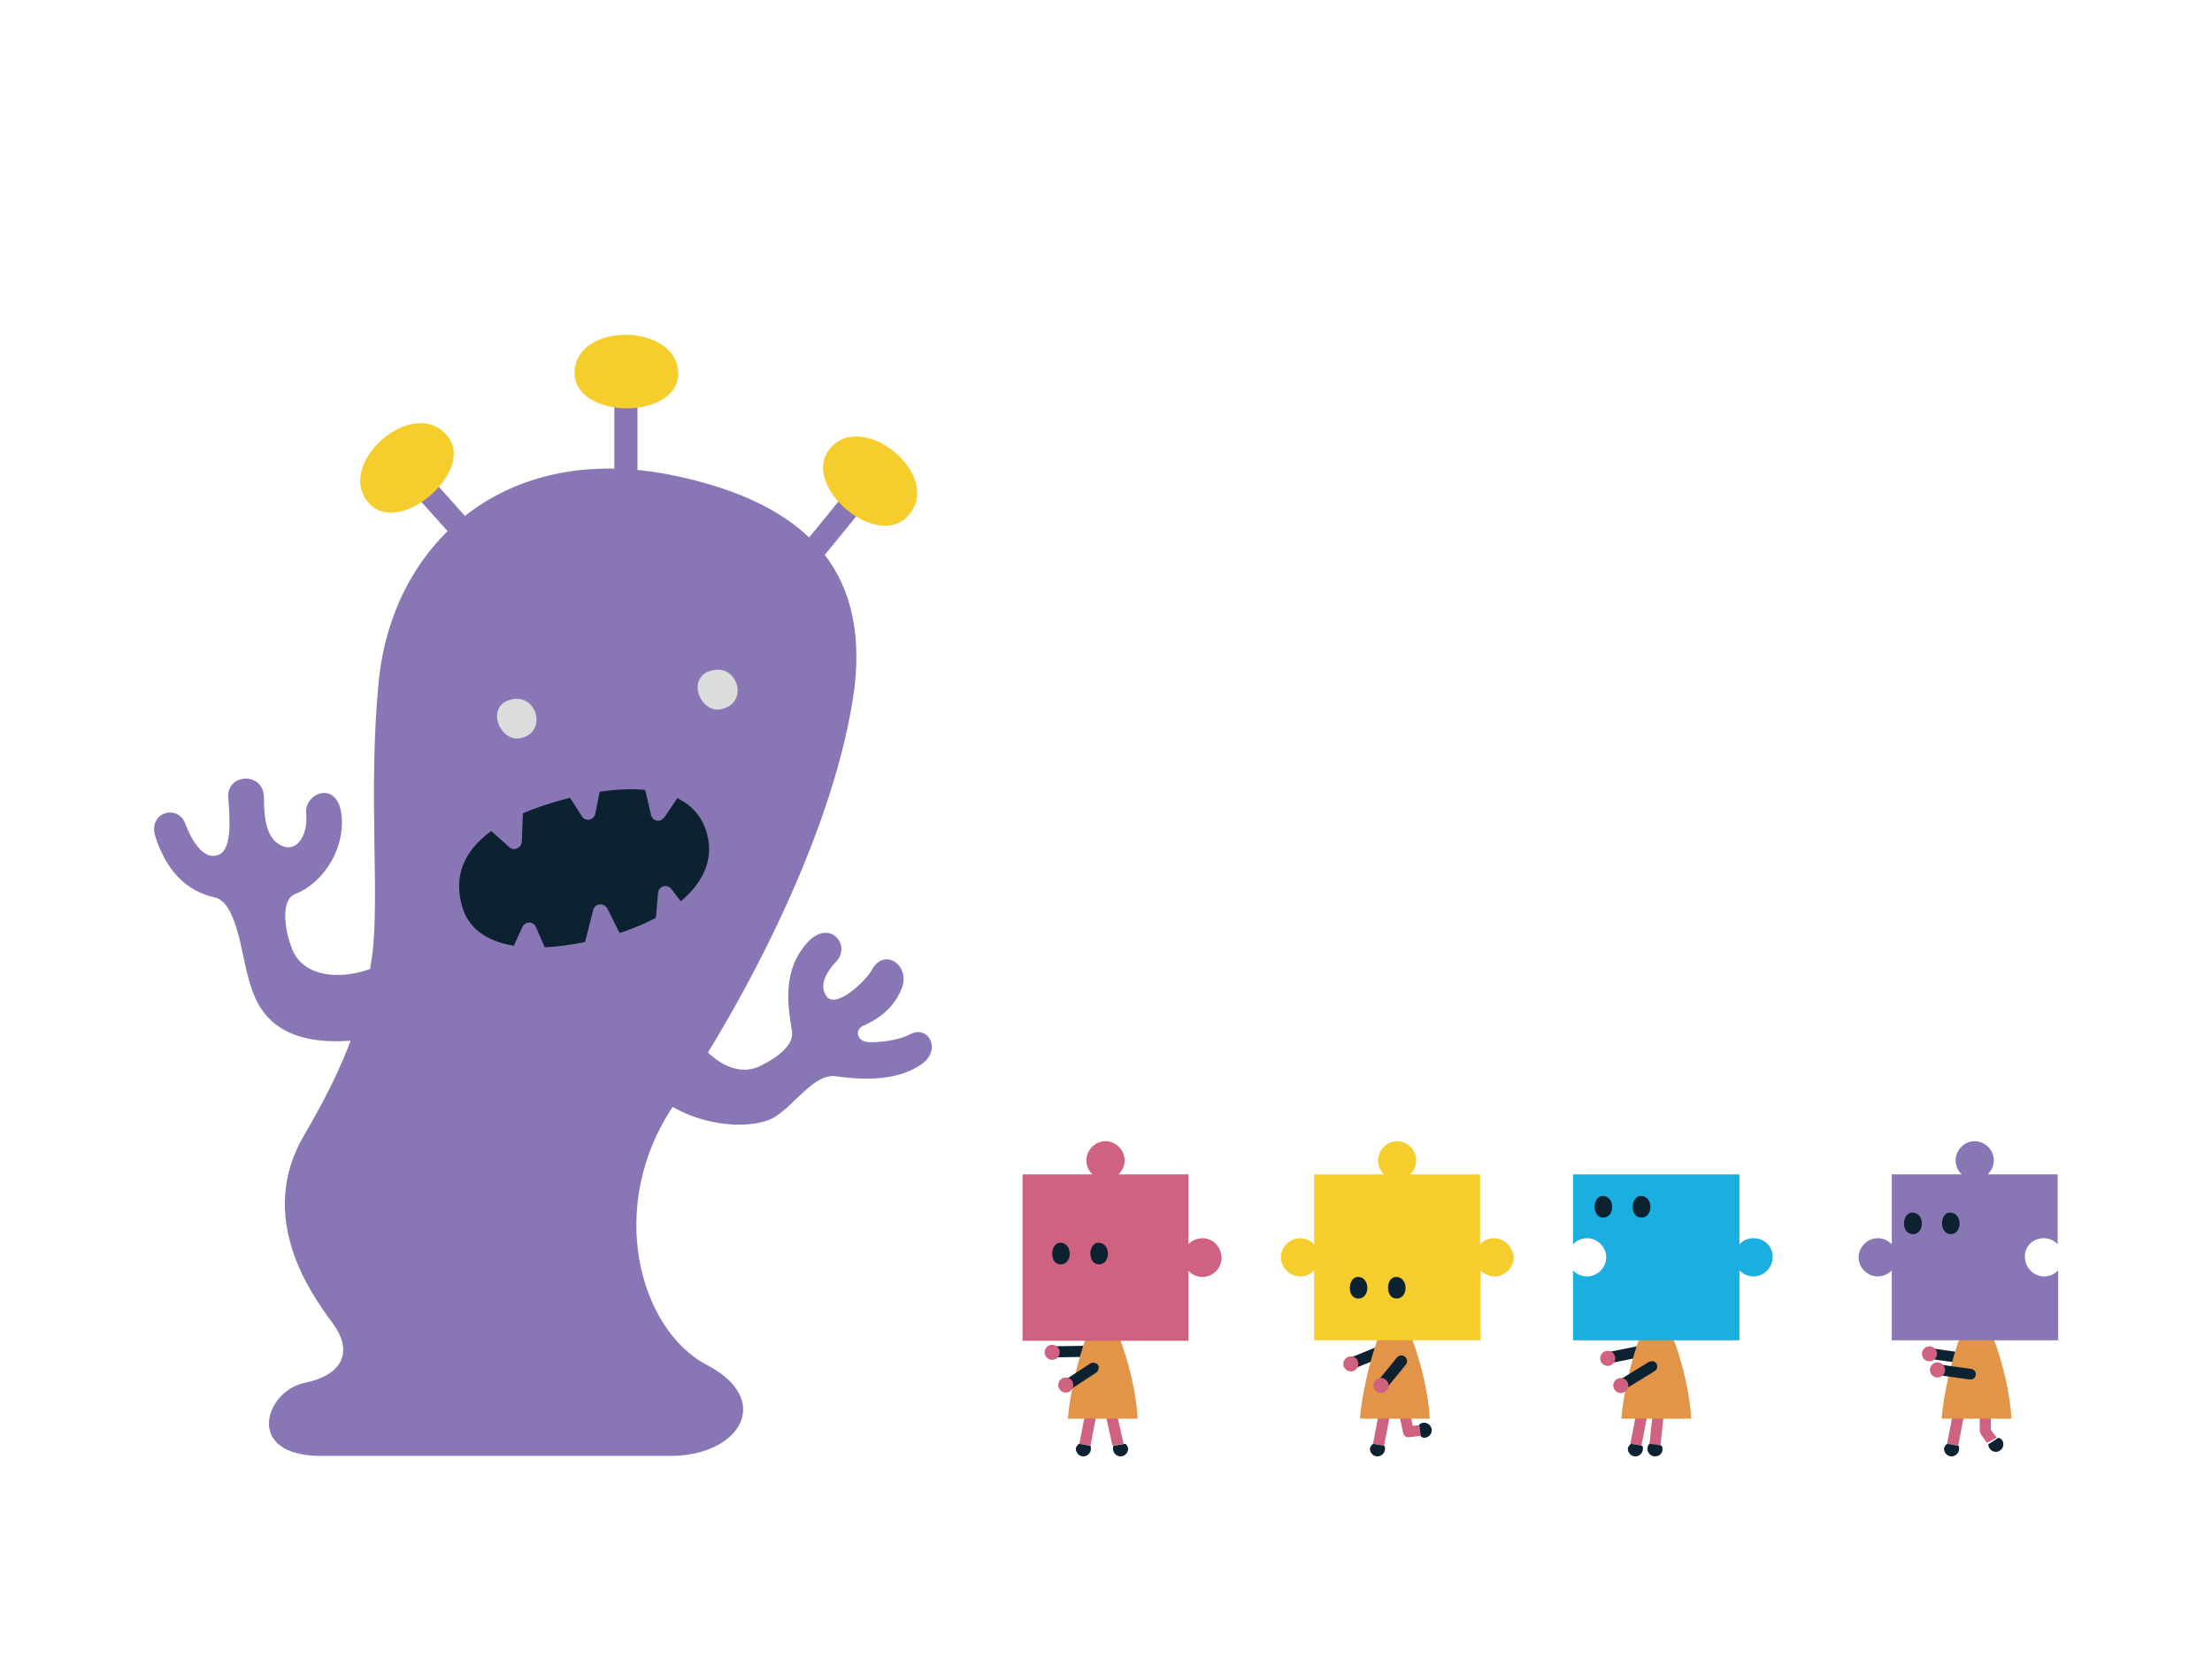 <?xml version="1.0" encoding="utf-8"?>
<!-- Generator: Adobe Illustrator 26.0.2, SVG Export Plug-In . SVG Version: 6.00 Build 0)  -->
<svg version="1.1" id="レイヤー_1" xmlns="http://www.w3.org/2000/svg" xmlns:xlink="http://www.w3.org/1999/xlink" x="0px"
	 y="0px" viewBox="0 0 440 330" style="enable-background:new 0 0 440 330;" xml:space="preserve" preserveAspectRatio="xMinYMid" width="440" height="330">
<style type="text/css">
	.st0{fill:#8977B5;}
	.st1{fill:#CF6181;}
	.st2{fill:#0C2231;}
	.st3{fill:#E29548;}
	.st4{fill:#F5CE2E;}
	.st5{fill:#1BAEE1;}
	.st6{fill:#DBDDDD;}
</style>
<g>
	<rect x="122.2" y="74" class="st0" width="4.6" height="22.2"/>
	
		<rect x="85.8" y="90.1" transform="matrix(0.745 -0.667 0.667 0.745 -45.056 84.515)" class="st0" width="4.6" height="22.2"/>
	
		<rect x="155.1" y="101.8" transform="matrix(0.632 -0.775 0.775 0.632 -19.479 167.083)" class="st0" width="22.2" height="4.6"/>
	<path class="st1" d="M216.9,287.6l1.3-6.7c0.1-0.6-0.3-1.2-0.9-1.3c-0.6-0.1-1.2,0.3-1.3,0.9l-1.3,6.7L216.9,287.6z"/>
	<path class="st2" d="M214.6,287.2c-0.3,0.3-0.6,0.6-0.6,1c0,0.7,0.6,1.5,1.5,1.5c0.7,0,1.5-0.6,1.5-1.5c0-0.3,0-0.4-0.1-0.6
		L214.6,287.2z"/>
	<path class="st1" d="M326.5,287.6l1.3-6.7c0.1-0.6-0.3-1.2-0.9-1.3c-0.6-0.1-1.2,0.3-1.3,0.9l-1.3,6.7"/>
	<path class="st1" d="M389.5,287.6l1.3-6.7c0.1-0.6-0.3-1.2-0.9-1.3c-0.6-0.1-1.2,0.3-1.3,0.9l-1.3,6.7"/>
	<path class="st1" d="M330.3,287.5l0.7-6.7c0-0.6-0.4-1.2-1-1.2s-1.2,0.4-1.2,1l-0.7,6.7"/>
	<path class="st1" d="M223.5,287.2l-1.5-6.7c-0.1-0.6-0.7-1-1.3-0.9c-0.6,0.1-1,0.7-0.9,1.3l1.5,6.7L223.5,287.2z"/>
	<path class="st2" d="M221.5,287.6c-0.1,0.1-0.1,0.4-0.1,0.6c0,0.7,0.6,1.5,1.5,1.5c0.7,0,1.5-0.6,1.5-1.5c0-0.4-0.3-0.9-0.6-1
		L221.5,287.6z"/>
	<path class="st1" d="M397.2,286l-1.2-1.6v-3.7c0-0.6-0.4-1.2-1-1.2l0,0c-0.6,0-1,0.4-1.2,1v4c0,0.3,0.1,0.4,0.1,0.6l1.3,1.9l0,0"/>
	<path class="st1" d="M275.3,287.6l1.3-6.7c0.1-0.6-0.3-1.2-0.9-1.3c-0.6-0.1-1.2,0.3-1.3,0.9l-1.3,6.7"/>
	<path class="st1" d="M282.3,283.5l-1.3,0.1l-0.6-3.1c-0.1-0.6-0.7-1-1.3-0.9c-0.6,0.1-1,0.7-0.9,1.3l0.9,4.1c0.1,0.6,0.6,0.9,1,0.9
		h0.1l2.4-0.3"/>
	<path class="st2" d="M324.4,287.2c-0.3,0.3-0.6,0.6-0.6,1c0,0.7,0.6,1.5,1.5,1.5c0.7,0,1.5-0.6,1.5-1.5c0-0.3,0-0.4-0.1-0.6"/>
	<path class="st2" d="M387.3,287.2c-0.3,0.3-0.6,0.6-0.6,1c0,0.7,0.6,1.5,1.5,1.5c0.7,0,1.5-0.6,1.5-1.5c0-0.3,0-0.4-0.1-0.6"/>
	<path class="st2" d="M328.1,287.2c-0.3,0.3-0.4,0.6-0.4,1c0,0.7,0.6,1.5,1.5,1.5s1.5-0.6,1.5-1.5c0-0.3-0.1-0.6-0.3-0.7"/>
	<path class="st2" d="M395.5,287.3c0,0.7,0.6,1.5,1.5,1.5c0.7,0,1.5-0.6,1.5-1.5c0-0.7-0.4-1.2-1-1.3"/>
	<path class="st2" d="M273.1,287.2c-0.3,0.3-0.6,0.6-0.6,1c0,0.7,0.6,1.5,1.5,1.5c0.7,0,1.5-0.6,1.5-1.5c0-0.3,0-0.4-0.1-0.6"/>
	<path class="st2" d="M282.6,285.7c0.1,0.1,0.4,0.3,0.7,0.3c0.7,0,1.5-0.6,1.5-1.5c0-0.7-0.6-1.5-1.5-1.5c-0.4,0-0.7,0.1-1,0.4"/>
	<path class="st2" d="M268.7,272.4c-0.4,0-0.9-0.3-1-0.7c-0.3-0.6,0-1.2,0.6-1.5l6.1-2.5c0.6-0.3,1.2,0,1.5,0.6
		c0.3,0.6,0,1.2-0.6,1.5l-6.1,2.5C268.8,272.4,268.8,272.4,268.7,272.4z"/>
	<path class="st2" d="M319.8,271.2c-0.4,0-1-0.3-1-0.9c-0.1-0.6,0.3-1.2,0.9-1.3l6.4-1.3c0.6-0.1,1.2,0.3,1.3,0.9
		c0.1,0.6-0.3,1.2-0.9,1.3l-6.4,1.3C320,271.2,319.8,271.2,319.8,271.2z"/>
	<path class="st2" d="M390.4,271.2h-0.1l-6.4-0.9c-0.6-0.1-1-0.6-0.9-1.2c0.1-0.6,0.6-1,1.2-0.9l6.4,0.9c0.6,0.1,1,0.6,0.9,1.2
		C391.3,270.7,390.9,271.2,390.4,271.2z"/>
	<path class="st2" d="M209.3,270c-0.6,0-1-0.4-1-1s0.4-1.2,1-1.2l6.8-0.1c0.6,0,1.2,0.4,1.2,1s-0.4,1.2-1,1.2L209.3,270L209.3,270z"
		/>
	<path class="st3" d="M280.6,265.6c2.1,5.3,3.6,12,3.8,16.6h-13.9c0.4-4.6,1.8-11.2,3.8-16.6"/>
	<path class="st3" d="M222.5,265.6c2.1,5.3,3.6,12,3.8,16.6h-13.9c0.4-4.6,1.8-11.2,3.8-16.6"/>
	<path class="st3" d="M332.6,265.6c2.1,5.3,3.6,12,3.8,16.6h-13.9c0.4-4.6,1.8-11.2,3.8-16.6"/>
	<path class="st3" d="M396.3,265.6c2.1,5.3,3.6,12,3.8,16.6h-13.9c0.4-4.6,1.8-11.2,3.8-16.6"/>
	<path class="st4" d="M297.2,246.3c-1,0-2.1,0.4-2.8,1.2v-13.9h-13.9c0.7-0.7,1.2-1.6,1.2-2.8c0-2.1-1.8-3.8-3.8-3.8
		s-3.8,1.8-3.8,3.8c0,1,0.4,2.1,1.2,2.8h-13.9v13.9c-0.7-0.7-1.6-1.2-2.8-1.2c-2.1,0-3.8,1.8-3.8,3.8c0,2.1,1.8,3.8,3.8,3.8
		c1,0,2.1-0.4,2.8-1.2v13.9h33.1v-13.9c0.7,0.7,1.6,1.2,2.8,1.2c2.1,0,3.8-1.8,3.8-3.8C300.9,248.1,299.3,246.3,297.2,246.3z"/>
	<path class="st1" d="M239.2,246.3c-1,0-2.1,0.4-2.8,1.2v-13.9h-13.9c0.7-0.7,1.2-1.6,1.2-2.8c0-2.1-1.8-3.8-3.8-3.8
		c-2.1,0-3.8,1.8-3.8,3.8c0,1,0.4,2.1,1.2,2.8h-13.9v33.1h33v-13.9c0.7,0.7,1.6,1.2,2.8,1.2c2.1,0,3.8-1.8,3.8-3.8
		C242.9,248.1,241.4,246.3,239.2,246.3z"/>
	<path class="st0" d="M406.5,246.3c1,0,2.1,0.4,2.8,1.2v-13.9h-13.9l0,0c0.7-0.7,1.2-1.6,1.2-2.8c0-2.1-1.8-3.8-3.8-3.8
		c-2.1,0-3.8,1.8-3.8,3.8c0,1,0.4,2.1,1.2,2.8l0,0h-13.9v13.9c-0.7-0.7-1.6-1.2-2.8-1.2c-2.1,0-3.8,1.8-3.8,3.8
		c0,2.1,1.8,3.8,3.8,3.8c1,0,2.1-0.4,2.8-1.2v13.9h33.1v-13.9c-0.7,0.7-1.6,1.2-2.8,1.2c-2.1,0-3.8-1.8-3.8-3.8
		C402.6,248.1,404.3,246.3,406.5,246.3z"/>
	<path class="st5" d="M348.8,246.3c-1,0-2.1,0.4-2.8,1.2v-13.9h-33.1v13.9c0.7-0.7,1.6-1.2,2.8-1.2c2.1,0,3.8,1.8,3.8,3.8
		c0,2.1-1.8,3.8-3.8,3.8c-1,0-2.1-0.4-2.8-1.2v13.9H346v-13.9c0.7,0.7,1.6,1.2,2.8,1.2c2.1,0,3.8-1.8,3.8-3.8
		C352.7,248.1,351.1,246.3,348.8,246.3z"/>
	<path class="st2" d="M318.8,237.9c2.5,0,2.5,4.3,0.1,4.3C316.6,242.2,316.7,237.9,318.8,237.9z"/>
	<path class="st2" d="M326.4,237.9c2.5,0,2.5,4.3,0.1,4.3C324.1,242.2,324.3,237.9,326.4,237.9z"/>
	<path class="st2" d="M270.1,254c2.5,0,2.5,4.3,0.1,4.3C267.8,258.3,268.1,254,270.1,254z"/>
	<path class="st2" d="M277.7,254c2.5,0,2.5,4.3,0.1,4.3C275.5,258.3,275.6,254,277.7,254z"/>
	<path class="st2" d="M210.9,247.2c2.5,0,2.5,4.3,0.1,4.3C208.6,251.5,208.9,247.2,210.9,247.2z"/>
	<path class="st2" d="M218.5,247.2c2.5,0,2.5,4.3,0.1,4.3C216.3,251.5,216.4,247.2,218.5,247.2z"/>
	<path class="st2" d="M380.4,241.2c2.5,0,2.5,4.3,0.1,4.3C378,245.4,378.3,241.2,380.4,241.2z"/>
	<path class="st2" d="M387.9,241.2c2.5,0,2.5,4.3,0.1,4.3C385.7,245.4,385.8,241.2,387.9,241.2z"/>
	<path class="st2" d="M212,276.7c-0.3,0-0.7-0.1-0.9-0.4c-0.3-0.4-0.1-1.2,0.3-1.5l5.5-3.6c0.4-0.3,1.2-0.1,1.5,0.3s0.1,1.2-0.3,1.5
		l-5.5,3.6C212.4,276.7,212.3,276.7,212,276.7z"/>
	<path class="st2" d="M274.7,276.8c-0.3,0-0.4-0.1-0.7-0.3c-0.4-0.4-0.6-1-0.1-1.6l4-4.9c0.4-0.4,1-0.6,1.6-0.1
		c0.4,0.4,0.6,1,0.1,1.6l-4,4.9C275.3,276.7,275,276.8,274.7,276.8z"/>
	<path class="st2" d="M322.4,276.8c-0.4,0-0.7-0.1-0.9-0.6c-0.3-0.6-0.1-1.2,0.3-1.5l6.2-3.8c0.6-0.3,1.2-0.1,1.5,0.3
		c0.3,0.6,0.1,1.2-0.3,1.5l-6.2,3.8C322.8,276.8,322.7,276.8,322.4,276.8z"/>
	<path class="st2" d="M391.9,274.4h-0.1l-6.4-0.9c-0.6-0.1-1-0.6-0.9-1.2c0.1-0.6,0.6-1,1.2-0.9l6.4,0.9c0.6,0.1,1,0.6,0.9,1.2
		C392.9,274.1,392.5,274.4,391.9,274.4z"/>
	<circle class="st1" cx="209.3" cy="269" r="1.5"/>
	<circle class="st1" cx="212" cy="275.5" r="1.5"/>
	<circle class="st1" cx="268.7" cy="271.3" r="1.5"/>
	<circle class="st1" cx="274.7" cy="275.6" r="1.5"/>
	<circle class="st1" cx="319.8" cy="270.2" r="1.5"/>
	<circle class="st1" cx="383.8" cy="269.3" r="1.5"/>
	<circle class="st1" cx="385.4" cy="272.5" r="1.5"/>
	<circle class="st1" cx="322.4" cy="275.6" r="1.5"/>
	<path class="st0" d="M133.6,94.5c-33.7-6.8-55.8,14.1-58.3,41.4c-2.1,21.6,0.3,42.9-1.3,54.4c-1.8,13-6.5,23.5-13.5,35.5
		c-9.6,16.3,1.3,31.5,5.6,37.3c4.3,5.8,2.1,10.4-5.6,12c-7.7,1.6-12.1,14.5,3.4,14.5s55.8,0,69.5,0s20.6-11.1,7.2-18.1
		s-20.3-31.7-6.4-51.9c13.9-20.3,32.1-54.7,35.8-83C172.6,113.5,160.6,100,133.6,94.5z"/>
	<path class="st0" d="M77.6,190.8c-6.8,4.3-16.7,4.6-19.4-1.8c-1.6-3.8-2.5-10.1,0.6-11.2c4.7-1.8,9.5-7.8,9.2-14.8
		c-0.3-8.1-7.5-5.5-7.1-1.2c0.4,4.3-1.8,7.7-4.7,6.5c-3-1.2-3.7-4.9-3.7-9.6c0-5.3-7.5-4.9-7.1,0s0.7,10.5-2.1,11.4
		c-2.7,0.9-5-2.4-6.5-6.4c-1.6-3.8-7.4-2.1-5.9,2.7c2.1,6.5,5.9,10.8,11.8,12.1c4.4,1,5.3,11.2,6.7,16c1.3,4.7,4,14.2,21.6,12.4"/>
	<path class="st0" d="M166.4,214.1c-4.4-0.7-8.1,5.5-12.3,8.1s-17.3,2.7-26.3-6.7l7.8-15.1c2.1,7.7,9.3,14.6,15.5,11.7
		c3.7-1.8,7-4.3,6.4-7.2c-1-5.9-1.6-12.1,3-17.3c4.4-5,8.9,0.3,5.9,3.6c-2.1,2.2-3.6,4.9-1.9,7.1c1.8,2.2,7.4-2.7,9-5.5
		c2.5-4.4,7.8-0.7,5.8,4c-2.1,4.9-6.1,6.5-7.5,7.2c-1.8,0.7-1.5,3.1,0.9,3.3c2.4,0.1,6.2-0.4,8.4-1.6c3.7-1.9,6.4,3.4,1.9,6.2
		C179,214.5,173.5,215.1,166.4,214.1z"/>
	<path class="st4" d="M114.3,74.1c0.1-10.2,20.7-9.9,20.6,0.3C134.7,83.7,114.2,83.4,114.3,74.1z"/>
	<path class="st4" d="M73.3,100c-6.7-7.7,8.7-21.3,15.5-13.5C95.1,93.3,79.4,107.1,73.3,100z"/>
	<path class="st4" d="M165.1,89.2c6.5-7.8,22.5,5.3,15.7,13.2C174.7,109.8,159,96.6,165.1,89.2z"/>
	<path class="st6" d="M101.9,139.1c4.9-1,7,6.4,1.8,7.7C99.4,147.9,96.3,140.2,101.9,139.1z"/>
	<path class="st6" d="M141.9,133.3c4.9-1,7,6.4,1.8,7.7C139.2,142.3,136.2,134.3,141.9,133.3z"/>
	<path class="st2" d="M92.1,180.9c-4.4-13.5,10.7-19.8,22.9-22.6c12.3-2.8,23.4-1.5,25.7,7.8c2.4,9.6-7.7,17.2-21.3,20.6
		S94.9,188.8,92.1,180.9z"/>
	<path class="st0" d="M95.8,163.6l5.5,4.9c0.9,0.9,2.4,0.1,2.5-1l0.3-8"/>
	<path class="st0" d="M112,156.4c0.1,0.3,2.1,3.4,3.7,5.9c0.7,1.2,2.4,0.9,2.7-0.4l1.6-8"/>
	<path class="st0" d="M127.6,154l1.9,8.1c0.3,1.3,1.9,1.6,2.7,0.4l4.9-7.2"/>
	<path class="st0" d="M100.9,191.1c0.1-0.4,1.8-4,3-6.7c0.6-1.2,2.2-1.2,2.7,0l2.7,6.2"/>
	<path class="st0" d="M115.8,189.7l2.2-8.7c0.3-1.3,2.1-1.5,2.8-0.3l3.4,6.8"/>
	<path class="st0" d="M130.3,185.1c0-0.3,0.3-4.3,0.6-7.5c0.1-1.3,1.8-1.9,2.7-0.7l3.7,4.9"/>
</g>
</svg>
